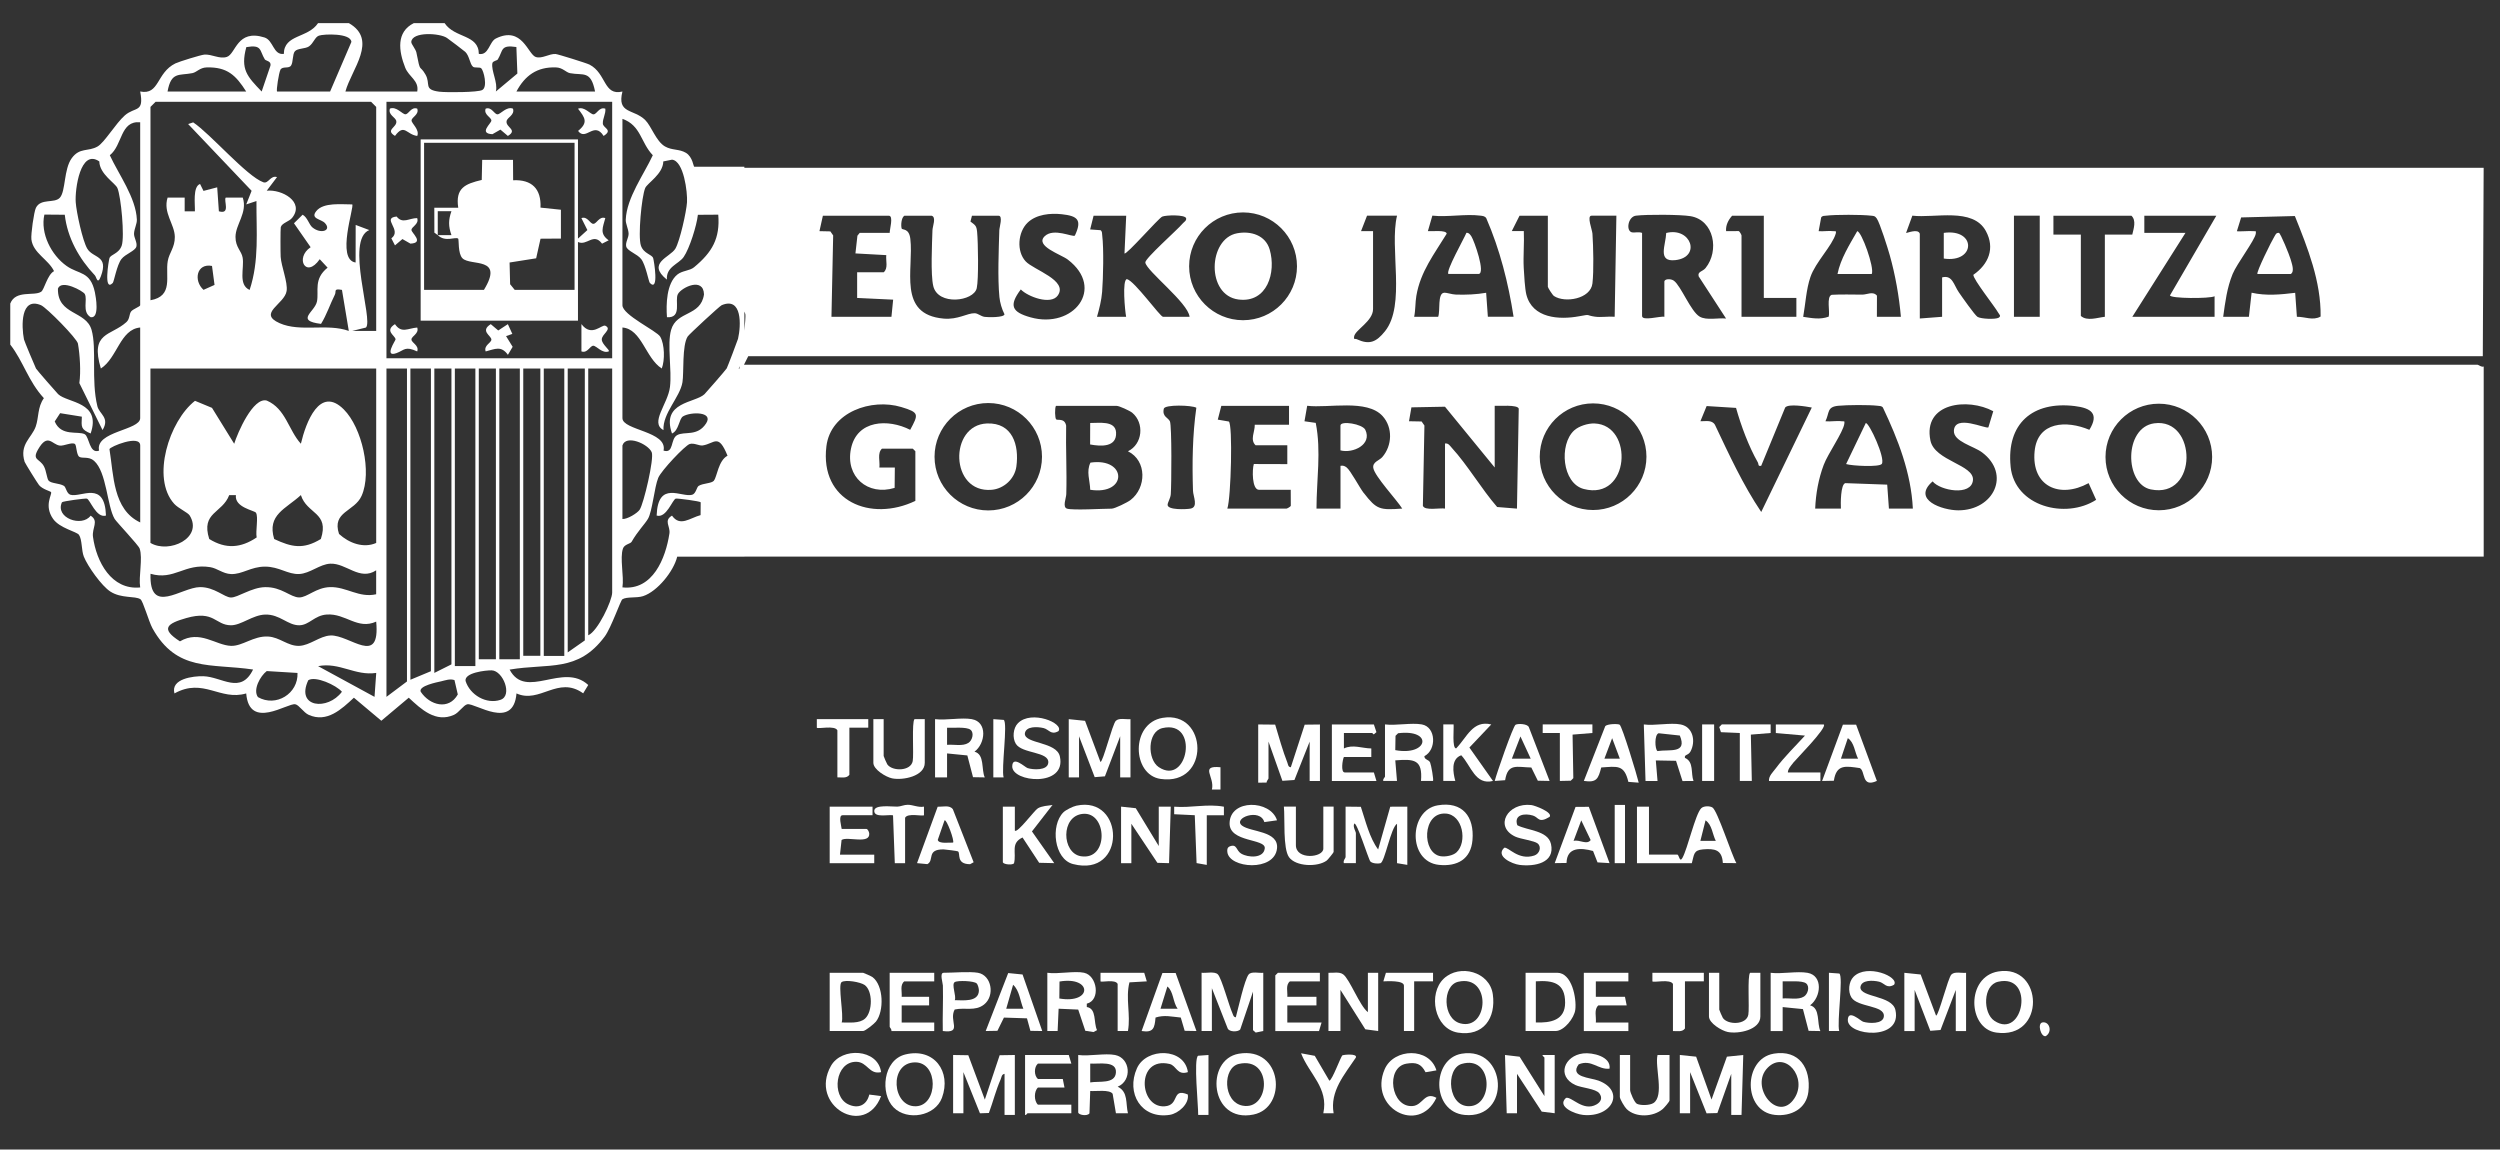 <?xml version="1.0" encoding="UTF-8"?>
<svg xmlns="http://www.w3.org/2000/svg" id="Capa_1" version="1.1" viewBox="0 0 731 336.13">
  <rect x="0" y="0" width="731" height="336.13" fill="#333333" stroke="none"/>
  <defs>
    <style>
      .st0 {
        fill: #fff;
      }
    </style>
  </defs>
  <path class="st0" d="M169,70.76c2.64,1.24,4.53-2.86,7.04.49l1.94-.98c-2.76-1.98-1.7-3.73-.99-6.5-1.79-.64-2.5,1.68-3.5,1.68-.99,0-1.7-2.32-3.49-1.68l1.75,3.5-2.75,2.5v-29h-46v53h46v-23ZM168,84.76h-17.5l-1.34-1.65-.16-6.35,7.77-1.23,1.28-5.73,5.96-.04v-8.43s-5.97-.62-5.97-.62c.26-5.52-2.57-8.26-8-8l-.04-5.97h-9.01s-.13,5.88-.13,5.88c-4.91,1.16-7.74,2.38-6.87,8.13h-7s.02,7.28.02,7.28l.99.72v-7s4,.01,4,.01c-.91,2.59-.91,4.39,0,6.99h-4c2.21,2.2,5.24.36,5.97,1.04.27.26-.13,4.34,1.26,5.74,2.36,2.37,12.3-.62,6.27,9.23h-17.5v-43h44v43Z"></path>
  <path class="st0" d="M115.98,63.31c-4.55.47,1.73,3.93-1.55,6.38l1.06,2.06,2.18-1.85,2.34,1.34c4.14-.22.31-3.14.3-3.99-.02-.97,2.31-1.7,1.67-3.48-2.35,0-4.27,1.79-6.01-.46Z"></path>
  <path class="st0" d="M121.99,95.77c-2.73.22-4.61,1.81-6.5-.99-3.21,2,.17,3.38.17,4.48,0,.28-3.51,5.38.3,3.98,2.3-.85,2.45-2.13,6.03-.48.64-1.79-1.68-2.5-1.68-3.5,0-.99,2.32-1.7,1.68-3.5Z"></path>
  <path class="st0" d="M149.8,97.62l-1.3-2.84-2.82,1.85-2.18-1.85c-3.22,2.02.16,3.36.18,4.5.02.97-2.31,1.7-1.67,3.48,2.77-.71,4.52-1.77,6.5.99l1.39-2.34-1.93-3.13,1.84-.65Z"></path>
  <path class="st0" d="M169.02,38.27c2.29,3.12,4.68-2.95,7.48,1.48,2.85-1.8-.17-2.27-.23-3.62-.07-1.5.9-2.83.73-4.35-1.79-.63-2.47,1.64-3.47,1.66-.88.01-2.69-2.42-4.52-1.65,2.05,2.65,3.06,4.02.02,6.49Z"></path>
  <path class="st0" d="M115.88,35.43c.29,1.83-3.37,2.51-.38,4.31,2.75-3.74,3.35-.38,6.5.01.77-1.85-1.67-3.65-1.66-4.52.01-1,2.29-1.69,1.66-3.47-1.79-.63-2.47,1.65-3.47,1.66-.86.01-2.67-2.43-4.52-1.66-.6,1.87,1.69,2.51,1.87,3.66Z"></path>
  <path class="st0" d="M143.68,35.25c-.01.85-3.84,3.77.3,3.99l2.34-1.34,2.18,1.85c2.99-1.81-.68-2.49-.38-4.32.19-1.15,2.48-1.79,1.87-3.66-1.85-.77-3.65,1.67-4.52,1.66-1-.01-1.69-2.29-3.47-1.66-.64,1.78,1.69,2.51,1.67,3.48Z"></path>
  <path class="st0" d="M177,95.25c-1.02-.51-4.03,3.49-6.99-.49v7.99c1.78.63,2.46-1.64,3.47-1.66.88-.01,2.69,2.42,4.52,1.65.45-.35-2.04-2.06-2.04-3.48,0-1.61,3.12-2.98,1.04-4.02Z"></path>
  <path class="st0" d="M478.65,252.39h16.04c.7-2.43.4-3.79,3.23-4.03,3.51-.3,5.61.1,5.84,3.98l3.96.04c-1.38-2.34-5.52-15.37-7.01-16.28-.81-.49-2.59-.47-3.28.24-1.75,1.79-3.94,11.75-5.5,14.53-.83,1.48-.96-.99-1.5-.99h-8.27v-14.02h-3.51v16.53ZM498.7,239.87c1.93,1.29,2,4.08,3,6h-4.51s1.51-6,1.51-6Z"></path>
  <polygon class="st0" points="500.45 321.51 495.95 308.97 491.18 308.48 491.18 325.51 494.19 325.51 494.19 313.49 499 325.54 502.16 325.46 506.22 313.99 506.22 326.01 509.22 326 509.73 308.48 504.95 308.97 500.45 321.51"></polygon>
  <path class="st0" d="M570.6,284.93c-1.03,1.05-3.72,12.04-4.5,12.04l-4.5-12.03-4.77-.49v17.03h3.01v-12.02l4.58,11.95,2.99-.24,4.46-11.71v12.02h3.01v-17.03c-1.27.14-3.36-.45-4.27.49Z"></path>
  <path class="st0" d="M287.96,321.51l-4.83-12.96-4.44-.07v17.03h3.01v-12.02l4.84,12.04,2.61-.09c1.21-3.23,2.04-6.67,3.44-9.83.27-.61.25-1.48,1.14-1.62v12.02h3.01v-17.53l-4.44.07-4.33,12.96Z"></path>
  <path class="st0" d="M362.65,300.99l3.73-11.04v11.27l.79.7,2.21-.45v-17.03c-1.18.16-3.45-.49-4.27.49-1.2,1.45-3.13,10.22-3.76,12.53-.72-.06-.78-.74-1.01-1.24-.96-2.08-3.13-10.18-4.23-11.3-.96-.98-3.42-.31-4.77-.49v17.03h3.01v-12.52l4.59,11.69c.38,1.2,3.14,1.16,3.7.36Z"></path>
  <path class="st0" d="M377.41,224.34c-.78-.08-.76-.76-.96-1.28-1.37-3.5-2.51-7.57-3.59-11.18l-4.96-.05v17.03l2.47-.04c-.05-.45.54-1.04.54-1.21v-10.77l4.06,11.47,3.52-.24,4.45-11.22v11.52h3.01v-16.53l-4.46.05-4.06,12.47Z"></path>
  <path class="st0" d="M408.49,240.87v11.52l3.01.5v-17.03l-4.99.02-3.54,12.5c-2.53-3.37-3.7-8.4-5.06-12.47l-4.46-.05v14.77c0,.25-.8,1.05-.5,1.75h3.51s0-8.76,0-8.76c0-.45-.93-1.82-.5-2.75.7-.95,4.21,10.5,4.74,11.03.6.6,2.18.7,2.94.51,1.27-.32,3.02-10.43,4.85-11.54Z"></path>
  <path class="st0" d="M399.97,295.96c-2.4-1.83-5.31-9.66-7.23-11.06-1.17-.85-2.91-.36-4.3-.46v17.03h3.51v-12.02l7.27,11.52,3.76.5v-17.03h-3.01v11.52Z"></path>
  <path class="st0" d="M451.59,309.23v11.27l-7.26-11.52-4.27-.5.5,17.03h3.01v-11.52l7.23,11.05,3.79.47v-17.03h-3.51c-.25.18.5.64.5.75Z"></path>
  <path class="st0" d="M326.81,317.75c4.29-1.78,3.76-8.36-.76-9.27-2.95-.59-7.61.44-10.78,0v16.78c0,.73,2.62,1.24,3.29.28l.22-6.54c1.48.16,5.7-.52,6.56.84l.96,5.68h3.51c-.71-2.89.14-6.24-3-7.77ZM318.78,316.5v-5.51c2.52.19,7.85-.97,7.51,2.71-.31,3.33-4.94,2.35-7.51,2.8Z"></path>
  <path class="st0" d="M529.27,293.95c3.23-2.37,3.86-8.69-.75-9.5-3.08-.54-7.52.4-10.78,0v17.03h3.51v-7.01l5.93.59,1.66,6.36,3.44.06c-1.08-2.28.04-6.72-3.01-7.52ZM527.46,291.4c-1.65,1.05-4.31.37-6.21.55v-5.01c1.58.12,5.74-.35,6.89.63,1.08.92.51,3.08-.67,3.83Z"></path>
  <path class="st0" d="M317.02,284.44c-2.85-.62-7.67.46-10.78,0v17.03h3.01s.29-6.52.29-6.52l5.73.25,2.07,6.2,2.41.37,1.02-.56c-1.07-2.2-.04-6.28-2.99-6.76v-.98c4.14-1.03,3.01-8.21-.76-9.02ZM309.75,291.96l.05-4.96c9.6-1.64,9.69,6.62-.05,4.96Z"></path>
  <path class="st0" d="M494.31,219.72c1.57-2.96.77-7.16-2.88-7.89-2.95-.59-7.61.43-10.78,0l.5,16.53h3.51s-.5-6.01-.5-6.01l5.91.11,1.89,5.92,3.22-.02c-.85-2.27.18-5.59-2.51-6.76-.23-1.06.98-.64,1.63-1.87ZM484.65,219.62c-.79-.57-.93-4.81.33-5.22l6.2.67c2.26,5.43-3.01,3.98-6.53,4.54Z"></path>
  <path class="st0" d="M584.26,284.06c-9.41,1.58-8.97,16.66-.58,17.86,14.63,2.1,13.88-20.1.58-17.86ZM583.14,298.47c-3.37-2.26-3.37-10.39,1.11-11.41,10.88-2.49,7.42,17.13-1.11,11.41Z"></path>
  <polygon class="st0" points="327.8 235.86 327.8 252.39 330.81 252.39 330.81 240.87 338.42 252.29 341.83 252.39 342.33 235.87 338.82 235.86 338.82 247.38 332.1 236.32 327.8 235.86"></polygon>
  <path class="st0" d="M362.25,308.1c-10,1.68-8.53,20.43,4.28,17.79,10-2.06,8.49-19.94-4.28-17.79ZM363.37,323.3c-5.84-1.08-5.9-11.12-1.14-12.21,9.98-2.28,9.22,13.7,1.14,12.21Z"></path>
  <path class="st0" d="M264.74,308.32c-6.58,1.6-7.44,11.49-3.43,15.51,3.96,3.97,12.11,2.59,14.12-2.83,2.83-7.65-2.3-14.72-10.69-12.68ZM267.86,323.47c-7.02.28-8.02-12.7-.37-12.83,7.01-.12,6.84,12.57.37,12.83Z"></path>
  <path class="st0" d="M427.4,308.1c-8.8,1.48-8.96,16.98.88,17.91,13.77,1.3,12.37-20.13-.88-17.91ZM430.16,323.41c-6.88.84-7.61-10.91-2.77-12.32,8.94-2.62,9.4,11.51,2.77,12.32Z"></path>
  <path class="st0" d="M255.12,285.7c-.3-.22-2.6-1.26-2.75-1.26h-9.77v17.03h9.77c.63,0,3.21-2.07,3.76-2.76,2.41-3.06,2.26-10.55-1.01-13.01ZM252.97,297.81c-1.67,1.55-4.76,1.13-6.86,1.16.68-1.99-1.16-11.01-.03-11.8,1.14-.8,5.54-.01,6.74.84,2.43,1.73,2.34,7.78.15,9.8Z"></path>
  <path class="st0" d="M422.19,286.12c-4.69,4.39-2.84,14.7,4.11,15.82,7.44,1.19,11.16-4.24,10.2-11.19-.92-6.68-9.69-8.94-14.31-4.63ZM427.02,299.24c-5.27-1.37-5.32-11.11-.64-12.18,9.77-2.23,8.97,14.34.64,12.18Z"></path>
  <path class="st0" d="M518.61,308.1c-8.91,1.5-9.06,16.89.38,17.9,4.7.5,9.19-1.76,9.78-6.76.8-6.86-2.68-12.4-10.16-11.15ZM524.67,321.17c-4.84,7.35-13.27-3.54-7.76-9.01,5.13-5.1,11.74,2.98,7.76,9.01Z"></path>
  <path class="st0" d="M415.75,211.82c-3.07-.55-7.53.4-10.78,0v15.27c0,.16-.69.71-.5,1.25h4.01s-.5-6.01-.5-6.01c5.49-.42,8.04-.3,7.52,6.02h3.51c.25-.25-.54-4.72-.84-5.39-.41-.92-1.7-.76-1.68-1.87,3.58-1.8,3.46-8.52-.75-9.27ZM407.98,219.34l.07-4.19.75-.75c10.32-1.28,8.85,6.74-.82,4.94Z"></path>
  <path class="st0" d="M313.75,252.65c15.69,4.06,15.2-20.14.99-17.07-1.01.22-3.09,1.23-3.81,1.95-3.83,3.81-2.72,13.69,2.82,15.12ZM316.64,237.97c7.14-.66,7.64,13.73-.59,12.39-5.6-.91-5.97-11.78.59-12.39Z"></path>
  <path class="st0" d="M420.76,252.89c5.32.54,9.32-1.65,9.79-7.24.59-6.89-2.94-11.4-10.17-10.17-8.47,1.44-8.83,16.47.38,17.41ZM422.71,237.88c5.09.33,6.37,8.39,3.17,11.35-1.03.95-3.19,1.34-4.57,1.14-5.67-.81-5.48-12.93,1.4-12.48Z"></path>
  <path class="st0" d="M460.62,295.22c.41-3.3-1-10.78-5.27-10.78h-9.27v17.03h8.77c2.47,0,5.47-3.77,5.77-6.25ZM449.08,298.96v-12.02c5.08-.35,8.57.49,8.56,6.26,0,5.15-4.28,5.94-8.56,5.76Z"></path>
  <path class="st0" d="M362.92,249.6c-1.48-.9-1.21-2.89-3.23-2.16-.81.3-.9.89-.82,1.66.49,4.84,13.83,5.87,14.53-1.02.53-5.18-7.69-4.74-10.21-6.66-2.89-2.21,5.28-5.23,6.5-1.04l3.71-.52c-1.89-6.02-13.75-6.3-13.87.84-.09,5.68,10.56,4.45,10.29,7.34-.28,3.01-4.87,2.79-6.9,1.55Z"></path>
  <path class="st0" d="M543.98,288.7c.21-2.28,3.72-2.07,5.48-1.65,1.56.37,2.15,2.17,4.36.89,1.65-2.32-7.93-6.29-11.85-2.32-1.42,1.43-1.68,4.32-.62,6.03,1.84,2.96,9.79,2.21,9.49,5.54-.21,2.34-4.45,2.08-6.07,1.56-.76-.24-4.36-3.76-4.47-.55-.17,4.75,15.98,6.26,13.92-2.87-.97-4.31-10.23-3.64-10.24-6.62Z"></path>
  <path class="st0" d="M293.22,252.14c.33.7,2.92.84,3.28.28.77-3.15-1.09-5.85,2.49-7.54l4.86,7.4,4.41.1-6.52-9.27,6.02-7.75c-1.34.21-3.11.3-4.28.98-1.01.58-6,7.38-6.74,6.53v-7.01h-3.51v16.28Z"></path>
  <path class="st0" d="M467.39,315.97c-2.38-.89-8.57-.98-5.79-4.75,3.77-1.57,5.65,1.63,9.03,1.26.52-3.55-5.01-4.79-7.72-4.46-5.5.66-7.84,6.64-2.31,9.23,1.82.85,6.02,1.06,7.06,2.46.96,1.3.48,2.47-.85,3.23-3.88,2.21-7.26-2.39-8.91-1.92-2.85,2.56,2.71,4.75,4.96,4.98,8.62.88,12.47-7.07,4.53-10.03Z"></path>
  <path class="st0" d="M385.93,286.95v-2.5h-12.28l-.75.75v16.28h12.78l.75-2.5h-10.02v-5.01h8.52v-2.5h-8.52c.14-1.51-.56-3.44.75-4.51h8.77Z"></path>
  <path class="st0" d="M476.14,286.95v-2.5h-13.03v17.03h13.03v-2.5h-9.52c.19-1.65-.62-3.82.75-5.01h8.27l-.5-2.5h-8.52v-4.51h9.52Z"></path>
  <path class="st0" d="M453.49,246.74c-.9-3.94-6.92-3.89-9.83-5.44-1.07-3.15,2.18-3.57,4.58-2.83,1.73.54,1.57,2.37,4.86.39,1.03-1.35-4.33-3.34-5.31-3.46-6.95-.84-11.01,6.29-4.72,9.23,1.55.72,5.56,1.19,6.53,1.99,1.24,1.03.56,3.03-.98,3.54-4.68,1.54-7.58-2.62-8.78-2.28-2.68,2.5,2.32,4.75,4.48,5.02,4.31.54,10.47-.5,9.18-6.17Z"></path>
  <path class="st0" d="M273.17,286.95v-2.5h-13.03v15.78c0,.17.66.76.5,1.25h12.53v-2.5h-9.52v-5.01h8.02v-2.5h-8.02c.14-1.51-.56-3.44.75-4.51h8.77Z"></path>
  <path class="st0" d="M401.72,214.72l.75-.64-.75-2.25h-12.28v16.53h13.03l-.75-2.5h-8.52c-1.23,0-.64-3.75-.25-4.51h8.02v-2.5c-2.67-.03-5.42-1.26-8.01,0v-4.51s8.26,0,8.26,0c.12,0,.3.4.5.39Z"></path>
  <path class="st0" d="M499.7,284.44v12.77c0,1.96,3.69,4.17,5.48,4.54,3.15.65,9.55-.61,9.55-4.54v-12.77h-3c-.85.88-.16,10.32-.52,12.26-.56,3.02-6,3.04-7.44.95-.17-.24-1.06-2.31-1.06-2.44v-10.77h-3.01Z"></path>
  <path class="st0" d="M313.26,310.98l-.75-2.5h-12.78v17.53c.37.13.6-.5.75-.5h12.78v-2.5h-9.77c-1.18-1.08-1.18-3.93,0-5.01h7.77l-.5-2.5h-7.27c-1.17-1-1.17-3.51,0-4.51h9.77Z"></path>
  <path class="st0" d="M246.36,238.37h8.77v-2.5h-12.53v16.53h13.03v-2.5h-10.02l.47-4.29c1.67-1.16,8.44,1.43,8.08-1.97-.05-.44-.47-1.25-.78-1.25h-7.27c-.07-.76-1.07-4.01.25-4.01Z"></path>
  <path class="st0" d="M483.45,322.54c-1.05.68-3.68.75-4.8.22-.74-.35-2-3.33-2-4.01v-10.27h-3.01v12.27c0,.61,1.39,2.96,1.98,3.53,2.69,2.6,7.82,2.35,10.56,0,.45-.39,1.99-2.14,1.99-2.52v-13.27h-3.51c-.84,3.49,2.07,11.94-1.22,14.06Z"></path>
  <path class="st0" d="M291.65,301.4l1.9-3.86,6.74.22,1,3.66,3.46.05-5.75-16.53-4.2-.42-6.58,16.95,3.44-.06ZM296.23,287.95c1.88,1.65,2.06,4.79,3,7.01h-5.01s2.01-7.01,2.01-7.01Z"></path>
  <path class="st0" d="M469.38,212.32l-6.26,16.02c3.77.58,4.23-.66,5.08-3.93,4.69-.31,6.73-.91,7.93,4.21l3.03.23c-.49-2.13-4.83-16.47-5.58-16.95-.49-.31-3.62-.26-4.19.43ZM469.13,221.84l2.26-6,2.25,6h-4.51Z"></path>
  <path class="st0" d="M340.51,323.49c-7.57.45-8.37-14.67,1.47-12.39,2.04.47,2.16,3.43,5.36,2.39-.99-7.2-12.16-7.25-14.9-1.12-3.25,7.25,1.24,14.93,9.61,13.61,2.49-.39,5.75-3.19,5.26-5.95-4.89-2.05-2.25,3.19-6.8,3.46Z"></path>
  <path class="st0" d="M279.15,295.18c2.97-.67,5.97.6,8.58-1.45,3.26-2.57,2.23-8.58-1.78-9.29-2.47-.43-7.23,0-10.02,0-1.26,0-.25,2.95-.23,3.74.12,4.42-.13,8.88-.03,13.29,5.92.78,1.66-3.02,3.48-6.29ZM279.16,287.17c.84-.54,5.65-.38,6.42.39.39.39.68,1.6.65,2.15-.15,3.4-4.75,2.75-7.05,2.74.53-1.19-1.05-4.62-.02-5.28Z"></path>
  <path class="st0" d="M425.03,211.82h-3.01v16.53h3.51c-.69-2.52-1.32-6.42,1.74-7.51,2.9,3.1,4.08,8.82,9.28,7.51l-6.9-9.77,6.4-6.75c-5.41-1.34-7.1,3.75-10.27,7-1.25.06-.61-5.94-.75-7Z"></path>
  <path class="st0" d="M339.89,284.51l-6.08,16.96c3.47.56,3.8-.88,4.07-3.94,2.59-.84,4.77-.23,7.38,0l1.14,3.88,3.44.06-6.08-16.96h-3.87ZM339.33,294.96l2.01-6.51c1.83,1.47,1.59,4.59,3,6.51h-5.01Z"></path>
  <path class="st0" d="M247.98,322.89c-4.93-2.41-3.77-12.49,2.4-12.42,3.29.04,3.75,3.85,7.25,3.02-.93-6.87-11.5-7.38-14.64-1.86-6.59,11.62,9.97,21.25,14.64,8.87l-3.45-.45c-.74,3.12-3.26,4.27-6.21,2.83Z"></path>
  <path class="st0" d="M271.16,252.67c2.12-1.09-.37-4.35,4.74-4.31.48,0,4.03.47,4.21.58.82.52-.66,3.75,3.55,3.75l1.03-.57-6.06-15.47c-.93-1.36-2.98-.7-4.45-.77l-6.04,16.5,3,.29ZM276.18,239.87c.61-.46,2.97,6.03,2.5,6.51-1-.09-4.18.47-4.48-.79l1.98-5.72Z"></path>
  <path class="st0" d="M386.94,248.13c0,2.67-8.02,3.39-8.02-1v-11.27h-3.51c.33,3.37-.32,12.26,1.5,14.78,2,2.78,8.4,2.95,11.03.98.32-.24,2.01-2.33,2.01-2.49v-13.27h-3.01v12.27Z"></path>
  <path class="st0" d="M543.81,224.59c1.71.86.4,5.86,4.99,3.75l-6.07-16.44h-3.87s-6.08,16.46-6.08,16.46l3.44-.07c.72-4.86,3.42-4.31,7.59-3.7ZM540.3,215.83c1.93,1.29,2,4.09,3,6h-5.01l2.01-6Z"></path>
  <path class="st0" d="M413.13,323.4c-6.46.61-8.11-11.36-1.86-12.39,2.82-.46,4.26,0,5.56,2.51l3.18-.54c-2.03-6.83-12.46-6.52-15.13-.34-4.84,11.21,9.91,19.32,15.13,8.36-3.46-1.9-3.95,2.12-6.89,2.4Z"></path>
  <path class="st0" d="M524.27,223.11c.87-1.1,10.05-10.34,9.01-11.28h-14.03v2.51s8.52.75,8.52.75c-2.75,3.03-6.09,6.27-8.5,9.53-.84,1.13-2.15,2.29-2.02,3.74h15.04v-2.5h-9.52c.01-1,.92-1.98,1.52-2.74Z"></path>
  <path class="st0" d="M467.1,252.16l3.53.22-6.06-16.47-3.88.03-6.09,16.44,3.46-.05c.08-4.69,4.17-4.48,7.75-3.5l1.3,3.32ZM460.11,245.88l2.25-6,2.75,5.76c-1.15,1.52-3.26-.24-5,.24Z"></path>
  <path class="st0" d="M443.15,211.91c-.75.46-5.59,14.36-6.09,16.44l3.04-.22c.79-5.06,3.46-3.8,7.66-3.71l1.9,3.86,3.44.07-6.06-15.72c-.41-1.03-3.25-1.1-3.88-.71ZM442.07,221.84l2.51-6.5,3,6.5h-5.51Z"></path>
  <path class="st0" d="M392.53,308.56c-.46.29-3.02,7.42-3.84,7.42l-4.25-7.26-4.01-.74c2.43,6.2,8.08,10.11,6.51,17.53h3.01c-1.13-6.46,3.18-11.27,6.51-16.29.48-1.28-3.73-.78-3.92-.66Z"></path>
  <polygon class="st0" points="451.09 211.82 451.08 214.33 456.1 214.33 456.1 228.35 459.29 228.28 460.04 227.53 459.82 214.8 465.62 214.33 465.62 211.82 451.09 211.82"></polygon>
  <path class="st0" d="M492.68,300.72v-13.77h5.52s0-2.5,0-2.5h-15.04v2.51c.4.42,5.24-.78,6.01.75v13.77c1.22-.04,2.7.38,3.51-.75Z"></path>
  <polygon class="st0" points="517.74 211.82 503.46 211.82 502.71 212.58 503.2 214.09 508.72 214.33 508.72 228.35 512.23 228.35 511.95 214.8 517.74 214.33 517.74 211.82"></polygon>
  <path class="st0" d="M343.33,235.86v2.22s6.02.29,6.02.29l.53,14,2.98.53v-14.52h5.01s0-2.5,0-2.5c-4.84-.91-9.61.4-14.53,0Z"></path>
  <path class="st0" d="M261.12,238.39l.52,14h3.01v-13.27c.73-1.5,5.14-.36,5.52-.75v-2.51c-1.64.32-3.24-.55-4.76-.54-1.07,0-2.02.5-3.01.54-1.54.06-6.77-.73-6.77,1.26,0,2.1,4.26.97,5.49,1.28Z"></path>
  <path class="st0" d="M413.5,301.47v-14.52h5.52s0-2.5,0-2.5h-13.78l-.75,2.5c1.11-.05,6.02-.34,6.02,1.25v13.27h3.01Z"></path>
  <path class="st0" d="M335.32,286.94l-.75-2.5h-12.78v2.51c.34.35,4.34-.7,5.01.75v13.77h3.01c.86-4.75-.75-9.51.44-14.23l5.07-.29Z"></path>
  <path class="st0" d="M350.35,326.01h3.01v-17.53l-3.04.22c-1.36.93.09,14.76.03,17.31Z"></path>
  <rect class="st0" x="497.7" y="211.82" width="3.51" height="16.53"></rect>
  <path class="st0" d="M537.82,284.66l-3.04-.22v17.03h3.01c-.74-2.42,1.27-15.96.03-16.81Z"></path>
  <path class="st0" d="M326.27,210.76c-1.03,1.05-3.72,12.04-4.5,12.04l-4.5-12.03-4.77-.49v17.03h3.01v-12.02l4.58,11.95,2.99-.24,4.46-11.71v12.02h3.01v-17.03c-1.27.14-3.36-.45-4.27.49Z"></path>
  <path class="st0" d="M284.19,210.28c-3.08-.54-7.52.4-10.78,0v17.03h3.51v-7.01l5.93.59,1.66,6.36,3.44.06c-1.08-2.28.04-6.72-3.01-7.52,3.23-2.37,3.86-8.69-.75-9.5ZM283.13,217.24c-1.65,1.05-4.31.37-6.21.55v-5.01c1.58.12,5.74-.35,6.89.63,1.08.92.51,3.08-.67,3.83Z"></path>
  <path class="st0" d="M339.94,209.9c-9.41,1.58-8.97,16.66-.58,17.86,14.63,2.1,13.88-20.1.58-17.86ZM338.81,224.3c-3.37-2.26-3.37-10.39,1.11-11.41,10.88-2.49,7.42,17.13-1.11,11.41Z"></path>
  <path class="st0" d="M300.45,224.58c-.76-.24-4.36-3.76-4.47-.55-.17,4.75,15.98,6.26,13.92-2.87-.97-4.31-10.23-3.64-10.24-6.62.21-2.28,3.72-2.07,5.48-1.65,1.56.37,2.15,2.17,4.36.89,1.65-2.32-7.93-6.29-11.85-2.32-1.42,1.43-1.68,4.32-.62,6.03,1.84,2.96,9.79,2.21,9.49,5.54-.21,2.34-4.45,2.08-6.07,1.56Z"></path>
  <path class="st0" d="M255.37,210.28v12.77c0,1.96,3.69,4.17,5.48,4.54,3.15.65,9.55-.61,9.55-4.54v-12.77h-3c-.85.88-.16,10.32-.52,12.26-.56,3.02-6,3.04-7.44.95-.17-.24-1.06-2.31-1.06-2.44v-10.77h-3.01Z"></path>
  <path class="st0" d="M244.85,213.53v13.77c1.22-.04,2.7.38,3.51-.75v-13.77h5.52s0-2.5,0-2.5h-15.04v2.51c.4.42,5.24-.78,6.01.75Z"></path>
  <path class="st0" d="M293.49,210.5l-3.04-.22v17.03h3.01c-.74-2.42,1.27-15.96.03-16.81Z"></path>
  <rect class="st0" x="472.14" y="235.36" width="3.01" height="17.03"></rect>
  <path class="st0" d="M356.87,230.86v-6.52c-6.23-.59-1.59,2.8-2.51,6.52h2.51Z"></path>
  <path class="st0" d="M597.19,298.96c-1.55.3-.44,4.34.98,4.01,2.06-1.25,1.09-4.4-.98-4.01Z"></path>
  <path class="st0" d="M724.47,106.65H217.54l1.25-2.5h507.18l.25-55.09H217.65v-.3h-14.65c-.24,0-.45-2.88-2.43-4.07-1.97-1.18-4.07-.68-6.13-1.87-2.62-1.52-3.94-5.89-5.78-7.72-3.33-3.31-8.33-1.72-6.66-8.34-5.56,1.36-4.64-5.29-9.63-7.87-.83-.43-9.27-3.06-9.92-3.1-1.89-.11-3.94,1.46-5.78.88-2.3-.72-3.98-9.23-11.69-5.41-1.94.96-2.05,5.04-4.97,4.5-.06-5.77-7.05-4.53-10.01-9h-9c-5.22,2.6-4.43,8.18-2.52,13.02,1.07,2.72,4.1,3.77,3.52,6.98h-21c1.75-6.48,9.62-15.07,1-20h-9c-2.96,4.46-9.95,3.23-10.01,9-3.13.41-3-3.97-5.67-4.81-8.07-2.53-8.34,4.82-10.99,5.69-2.16.71-4.38-.85-6.6-.67-1,.08-7.39,2.05-8.45,2.57-5.61,2.75-4.62,9.35-10.29,8.21,1.21,6.37-1.47,4.34-4.5,7-2.64,2.32-5.93,7.9-7.94,9.07-2.78,1.61-5.22.21-7.57,3.43-2.36,3.23-1.75,9.62-3.46,11.54-1.58,1.78-5.58.1-7.02,2.98-.58,1.17-1.51,7.75-1.32,9.24.5,4.02,4.94,5.81,6.62,9.27-1.97,1.04-2.84,5.4-3.76,6.02-2.06,1.38-7.46-.61-9.04,3.46v12c3.83,4.9,5.27,10.74,9.83,15.66-1.9,2.67-1.45,5.63-2.38,8.29-1.18,3.35-4.84,5.17-3.25,10.33.12.38,3.77,6.27,4.22,6.81,1.02,1.23,3.3,1.76,3.5,2.04.42.6-2.17,3.9.61,7.84,1.93,2.74,6.91,3.71,7.56,4.66.96,1.42.69,4.52,1.42,6.36,1.14,2.85,5.22,8.6,7.77,10.23,3.22,2.07,7.2,1.22,8.77,2.23.8.51,2.43,6.49,3.52,8.48,7.1,12.82,17.05,10.25,29.43,12.08-3.61,7.42-9.12,2.11-14.54,1.96-2.91-.08-9.63.72-8.45,5.03,8.47-4.7,13.34,2.26,20.98,0,.89,10.87,12.08,2.72,14.36,3.17,1.1.21,2.43,2.43,3.9,3.09,5.33,2.4,9.58-1.61,13.23-5.01l8.02,6.74,8.02-6.74c3.66,3.4,7.9,7.41,13.23,5.01,1.47-.66,2.8-2.87,3.9-3.09,2.28-.44,13.48,7.7,14.37-3.17,6.84,3.1,12.12-5.31,19.5-.03l1.48-2.44c-7.36-6.79-18.25,4.52-22.99-4.5,11.48-1.94,19.93.94,27.82-9.69,1.87-2.52,4.63-10.54,5.14-10.86,1.3-.83,4.14-.3,6.07-.93,4.18-1.37,8.94-7.27,9.97-11.53h19.65v-.02h508.57v-55.59c-.64.27-1.48-.5-1.75-.5ZM652.82,80.12c1.22-2.99,6.49-9.88,6.77-11.78.15-1.02-.09-.66-.75-.75-.92-.13-4.55.19-4.77,0l1.24-4.01,15.71-.41c3.76,9.37,7.66,19.11,7.53,29.39-2.32,1.26-4.53.04-6.94.07l-.5-7.01c-4.23.52-8.54.93-12.74-.03l-.79,7.05h-7.52c.6-4.33,1.1-8.44,2.76-12.51ZM627,63.08h21.05l-13.54,23.28c-.02.95,11.66,1.01,13.03.26v6.01s-24.05,0-24.05,0l15.54-24.54h-12.03v-5.01ZM600.43,63.08h22.8c1.49,1.41.64,3.78.25,5.51h-8.02v24.04c-2.18.23-5.18,1.38-7.02-.25v-23.79h-8.02v-5.51ZM588.88,63.06h7.54v29.57h-7.54v-29.57ZM559.17,63.06c6.52.79,17.7-2.51,21.5,4.5,2.74,5.05.77,9.72-3.66,12.79-.11,1.28,6.29,9.3,7.3,11.13.33.6.88.85.11,1.42-.97.54-5.16.37-6.18-.24-.79-.47-4.63-5.96-5.47-7.18-1.49-2.14-1.87-5.17-4.9-4.37v11.52l-6.52.5v-24.79c-.51-1.63-3.85-.09-4.01-.25l1.83-5.03ZM529.38,80.97c1.47-4.31,6.36-9.09,7.39-12.65.27-.94-.14-.66-.73-.73-1.33-.17-2.9.13-4.27,0l.74-4.01c.36-.56.94-.45,1.49-.52,2.7-.34,10.36-.32,13.08,0,.88.1,1.12.04,1.68.82.89,1.23,3.26,8.79,3.8,10.73,1.62,5.75,2.75,12.1,3.26,18.03h-7.02l.02-6.18c-1.16-1.4-2.86-.32-4.26-.31-2.99,0-5.98-.12-8.97.05-1.61.53-.46,4.97-.88,6.39-2.59.93-4.86.43-7.46.05.67-3.76.88-8.05,2.12-11.66ZM506.47,63.08h9.27v24.04h9.52v5.51h-16.04v-23.79c0-.14-.51-1.17-.84-1.27l-3.67.02c-.16-1.69.65-3.28,1.76-4.51ZM478.37,63.06c3.06-.38,12.97-.35,15.94.15,6.89,1.16,8.49,10.11,4.39,15.17-.87,1.07-2.4.99-2.01,2.43l8.01,12.33c-2.32-.26-5.68.62-7.71-.55-2.6-1.5-5.45-8.96-7.54-10.5-.91-.67-2.79-.59-2.79.28v10.27c-1.07-.32-6.52,1.36-6.52-.25v-24.29c-.88-.36-2.18-.04-2.86-.14-1.95-.29-1.32-4.6,1.08-4.9ZM444.32,63.08h8.27v20.78c0,.25,1.36,2.41,1.8,2.7,3.18,2.11,10.71.87,11.24-3.69.42-3.64.26-10.77,0-14.56-.07-1.13-1.73-5.24-.27-5.24h7.27l-.5,29.55c-1.85-.16-3.93.23-5.74-.02-2.92-.41-.99-.8-4.68-.12-5.8,1.07-13.65.62-15.41-6.36-.41-1.63-.66-5.83-.76-7.76-.19-3.57.18-7.22.02-10.79h-3.51s2.26-4.5,2.26-4.5ZM414.14,86.51c1.2-7.1,5.23-12.21,8.87-18.17-.06-1.18-4.47-.65-5.5-.75l1.31-4.54c4.37.5,9.77-.56,14,0,.69.09,1.32.1,1.76.74,4,9.21,6.45,18.91,7.99,28.83h-7.52l-.5-7.01c-2.92.5-5.83.61-8.79.53-1.24-.03-2.63-.59-3.49-.54-2.01.13-1.08,5.32-1.75,7.03h-7.02c.42-1.99.3-4.13.64-6.12ZM395.95,98.38c.3-1.94,5.53-4.44,5.53-8.01v-22.79h-3.51s1.75-4.51,1.75-4.51h8.77c-2.27,9.43,2.62,26.13-3.52,33.79-2.51,3.12-4.5,4.08-8.29,2.31-.44-.21-.9.32-.73-.8ZM363.47,62.11c8.71,0,15.77,7.06,15.77,15.76s-7.06,15.76-15.77,15.76-15.77-7.06-15.77-15.76,7.06-15.76,15.77-15.76ZM319.78,63.08h9.52l-.5,11.02c.46.62,9.91-10.25,11.03-10.76,1.04-.47,6.77-.63,7,.5.12.73-.61,1.03-1,1.5-1.53,1.84-11.11,10.27-10.94,11.43.35,2.47,12.54,11.79,12.94,15.86h-7.77c-.83,0-8.3-10.45-10.53-11.01-1.48.07-.57,9.43-.25,11.01h-8.52c.67-2.31,1.31-4.86,1.5-7.27.32-4.09.51-12.62.03-16.54-.06-.53.02-1.16-.49-1.51l-3.04-.22,1-4ZM299.91,76.43c-2.74-2.94-2.3-8.58.58-11.34,2.53-2.42,6.61-2.82,9.97-2.45,4.65.51,6,1.64,3.83,6.25-.68.53-6.2-2.35-8.82.18-2.97,2.87,4.79,5.33,6.75,6.83,11.1,8.47,1.58,20.4-10.89,16.89-5.45-1.53-6.42-3.4-2.85-8.16,2.06,2.14,8.79,4.64,10.81,1.78,3.14-4.44-7.05-7.47-9.38-9.98ZM264.4,63.08h8.02c1.42.43.26,3.09.23,4.24-.12,3.95-.57,12.92.24,16.33,1.38,5.8,11.83,4.51,12.71.61.58-2.6.4-13.41.11-16.43-.18-1.88-.55-1.98-1.95-3.05l.44-1.7h7.77c1.36,0,.25,3.38.23,4.24-.17,5.76-.52,13.98.03,19.55.16,1.65.73,3.54,1.48,5.02-.08.99-4.81.91-5.77.77-1.21-.17-1.92-1.05-2.97-1.07-2.17-.04-4.86,1.94-9.05,1.57-13.62-1.21-8.68-14.45-9.74-23.32-.39-3.26-2.38-2.49-2.54-3.05-.26-.88-.1-3.14.78-3.7ZM240.6,63.08h19.3c1.45,0,.19,4.1.25,5.01h-8.77l-.67.83-.58,5.18,9.02.5c-.19,1.65.62,3.82-.75,5.01h-7.77v7.51l10.53.5-.5,5.01h-17.54l.5-23.79-.82-1.18-3.19-.07,1-4.5ZM10.52,107.74c-.23-.41-3.42-8.03-3.51-8.49-.76-3.89-1.02-12.52,4.96-10.02,1.65.69,10.56,9.76,10.82,11.25.57,3.22.89,8.17.41,11.53l6.78,13.74c2.22-3.64-.94-4.65-1.51-6.98-1.86-7.63-.14-16.85-1.69-22.3-1.63-5.71-10.01-4.26-9.84-12.09,1.05-2.8,7.38.75,7.84,1.57.92,1.64-.9,5.21,1.72,6.79,2.7.48,1.5-6.09,1.25-7.26-1.33-6.29-4.68-5.17-8.28-7.72-4.45-3.15-7.74-9.52-6.49-15.02l5.96.05c.75,6.71,4.19,12.86,8.8,17.72.49.52.76,2.93,1.76.26,2.32-6.21-2.26-5.19-3.98-8.06-1.38-2.3-3.19-10.73-3.38-13.59-.26-3.72,1.34-15.74,6.9-11.92.07,3.71,4.67,6.33,5.29,7.78,1.07,2.53,2.14,14.18,1.27,16.8-.81,2.44-3.26,2.59-3.6,3.71-.24.79-1.77,10.01.97,7.25.36-.36,1.19-5.24,2.53-6.98,1.17-1.52,4.02-2.35,4.38-3.66.32-1.18-.76-2.66-.69-3.84.08-1.4.88-2.83.83-4.04-.27-6.42-5.3-13.18-7.91-18.83,3.78-3,2.99-10.17,8.88-9.64v53.5c0,.39-2.13,1.11-2.66,1.83-.59.8-.35,2.17-1.37,3.1-4.55,4.13-10.7,2.83-7.47,13.57,4.84-3.11,5.61-11.46,11.5-11.99v26.5c0,3.58-13.25,3.82-12.02,9.5-2.85,1.08-2.85-4.05-4.19-4.79-1.89-1.04-6.9.77-8.78-3.74l1.58-2.42,6.35,1.02c-.14,3.08-.32,3.68,2.57,4.92,3.22-9.31-6.77-8.9-9.5-11.5-.37-.35-6.24-7.07-6.49-7.51ZM41,130.26v22.5c-8-3.73-7.76-13.91-8.99-21.42,0-.68,8.99-4.42,8.99-1.08ZM41,171.77c-8.42.84-12.83-7.54-13.81-14.79-.36-2.64,1.83-4.6-.69-6.2-2.53,3.47-10.47.67-8.39-3.91.2-.32,6.66-1.17,7.26-1.08.95.15,2.73,5.83,5.62,4.96-.37-10.43-7.29-5.19-10.38-6.08-1.14-.33-1.3-2.23-1.91-2.6-1.35-.82-3.73-.66-4.49-1.54-.49-.58-.66-2.84-1.34-4.13-1.24-2.36-3.58-1.77-1.76-4.95,2.84-4.97,4.08-1.46,6.37-1.16,1.24.16,3.53-1.09,4.43-.47.49.33.41,3.18,1.28,3.75.87.57,2.77-.2,4.31,1.17,3.72,3.29,3.78,13.19,6.02,16.99.51.86,6.95,7.64,7.31,8.66.98,2.83-.35,8.15.16,11.38ZM81.97,20.42c.65-1.17,2.44-.24,3.13-1.25.67-.99.38-3.31,1.13-4.18.76-.89,3.06-.69,4.11-1.42,1.35-.94,1.72-2.73,2.92-3.15,1.38-.49,9.32-.81,9.49,1.84l-6.23,14.51h-15.5c-.3-.3.53-5.54.97-6.34ZM72.02,13.78c4.66-.81,3.82.97,5.41,3.58.28.46,1.96.46,1.65,1.84l-2.57,7.56c-4.25-4.42-6.25-6.47-4.49-12.98ZM56.29,21.37c1.24-.25,2.16-1.61,4.15-1.66,6.01-.16,8.55,2.32,11.55,7.06h-23c1.06-5.9,3.36-4.61,7.29-5.39ZM44,31.26l1.5-1.5h63l1.5,1.5v65.5h-6.99s4-.99,4-.99c2.22-2.19-6.13-25.62.97-28.5l-3.98-1.5-.02,10.99c-5.78-.85-.29-16.4-.99-16.99-3.07.02-8.42-.68-10.52,1.97-1.81,2.27,1.44,2.28,2.55,3.49,2.06,2.23-1.28,3.31-3.72,1.22-.92-.79-1.42-2.91-2.81-3.67l-2.53,2.5,4.87,7c-4.68,3.13-1.37,9.32,2.66,3.51l2.3,2.47c-4.17,3.35-2.51,6.81-3.1,9.86-.6,3.1-6.53,5.62,1.18,6.58,1.64-2.63,2.7-5.88,4.03-8.51.54-1.06-.52-1.88,2.09-1.43l2,12c-6.38-2.29-14.13.43-20.22-2.26-6.58-2.91,1.47-5.55,2.04-9.43.37-2.56-1.55-7.14-1.74-9.96-.07-.98-.09-8.27.03-8.7.35-1.23,2.45-1.61,3.33-2.72,3.71-4.67-3.01-8.39-7.43-7.93l3-3.98c-1.89-.63-2.53,2.04-3.98,1.52-4.9-1.76-15.44-14.13-20.53-17.52l-1.48.49,18.56,19.52-1.57,3.98,2.99-.99c-.06,8.91.84,17.43-2,26-3.43-1.56-1.51-6.35-2.04-9.45-.34-1.99-2.09-3.01-2.09-6.05,0-3.67,3.57-7.09,2.13-11.5h-4.99c-.65.86,1.49,5.04-2,4l-.49-7.01-4.01,1.05-1-2.03c-2.19.77-1.43,5.99-1.51,8h-2.99s0-4.02,0-4.02h-4.99c-1.41,4.44,2.07,7.77,2.11,11.5.03,3.09-1.64,4.6-2.07,7.07-.76,4.43,1.76,10.26-5.05,11.45V31.26ZM62.73,83.31l-3.22,1.44c-2.98-2.67-2.05-7.87,2.48-6.99l.74,5.55ZM44,107.76h66v51c-3.71,1.64-7.94.05-10.87-2.63-2.17-6.58,4.53-6.49,6.6-11.14,3.09-6.92.12-19.94-5.2-25.27-7.04-7.06-11.09,3.79-12.55,10.03-3.63-3.97-4.42-10.23-9.97-12.62-4.01-1.1-8.56,9.46-9.53,12.63l-6.49-10.5-4.97-2.06c-7.53,5.87-12.88,22.59-6.09,30.11,1.23,1.36,4.01,2.54,4.55,3.44,3.98,6.56-6.03,11.24-11.49,8v-51ZM93.82,157.6c-5.12,3.12-8.52,2.41-13.65.01-2.16-7.13,3.42-8.8,7.81-12.85,1.75,5.6,8.42,5.01,5.84,12.83ZM75.06,157.14c-4.65,3.13-9.04,3.46-13.88.46-2.5-7.85,3.84-7.49,5.84-12.83h1.96c-.48,3.62,5.44,4.48,5.86,5.15.77,1.23-.16,5.39.21,7.22ZM44,167.77c6.97,2.04,9.92-3.14,17.44-1.94,2.12.34,3.69,1.91,6.07,2.02,3.31.15,5.82-2.17,9.98-2.17,4.17,0,6.64,2.31,9.98,2.16,3.16-.14,6.04-2.89,9.11-3.02,4.66-.21,8.59,5.12,13.41,1.94v7c-5.03,1.15-8.69-2.23-13.5-2.09-4.06.12-6.66,3.02-8.99,3.02-2.57,0-5.11-3.11-10-3.01-4,.08-8.01,3.09-10,3.03-1.95-.06-4.77-3.06-9.01-3.04-5.51.04-14.9,8.48-14.48-3.91ZM75.42,203.83c-1.54-2.12.67-6.16,2.58-7.61l8.99.55c.26,6.04-6.3,10.1-11.58,7.06ZM90.14,198.9c2.1-1.34,8.17,1.43,9.84,3.37-4.15,5.58-13.61,4.67-9.84-3.37ZM109.51,203.76l-16.5-8.98c6.27-1.23,10.84,2.92,17,1.98l-.5,7ZM96.59,185.82c-3.07.14-6.01,2.93-9.12,3.03-3.32.11-5.66-2.55-9.11-2.73-4.22-.22-7.48,2.85-10.82,2.73-4.48-.16-9.1-4.75-14.92-1.32-5.92-3.77-3.62-5.24,1.85-6.81,8.21-2.35,8.42,2.05,13.02,2.11,3.03.04,6.38-3.03,10.06-3.13,4.28-.12,6.6,3.18,9.98,3.13,2.88-.04,4.41-2.89,7.99-3.14,5.58-.4,8.99,4.55,14.48,2.07,1.26,13.34-7.72,3.8-13.41,4.05ZM162.56,19.71c2.02.07,2.88,1.45,4.14,1.69,3.85.73,6.06-.95,7.3,5.37h-23c2.48-4.67,6.03-7.26,11.56-7.06ZM143.98,18.46c.12-.65,1.36-.71,1.59-1.1,1.6-2.64.7-4.32,5.42-3.61l.29,7.75-6.29,5.26c.66-2.64-1.43-6.05-1.02-8.3ZM121.79,15.48c-.22-1.15-1.58-2.58-1.53-3.23.23-3.06,8.33-2.6,10.42-1.16.61.42,5.07,3.78,5.39,4.1,1.23,1.23,1.3,3.55,2.24,4.33.5.41,1.97.03,2.41.45.72.69,1.91,5.44.32,6.33-1.14.74-10.66.76-12.6.51-4.72-.61-2.42-2.23-4.03-5.02-1.8-3.12-1.43-.08-2.63-6.31ZM119,199.26l-6,4.5v-96h6v91.5ZM123.01,202.25c-.68-1.7,4.81-2.77,5.96-3.03,1.29-.29,2.58-.82,3.92-.36l.97,4.2c-2.64,4.7-8.22,3.19-10.85-.81ZM120,198.76v-91h6v88.5l-6,2.5ZM127,196.76v-89h5v86.5l-5,2.5ZM133,194.76v-87h6v87h-6ZM146.35,204.63c-4.14,1.39-8.94-1.43-10.22-5.52-.38-2.44,5.92-3.13,7.62-3.1,3.35.07,6.21,7.41,2.61,8.61ZM140,192.76v-85h5v85h-5ZM152,192.76h-6v-85h6v85ZM158,191.76h-5v-84h5v84ZM165,191.79h-6v-84.03h6v84.03ZM171,187.26l-5,3.5v-83h5v79.5ZM179,173.26c0,2.38-4.21,11.3-7,12.5v-78h7v65.5ZM179,104.76h-66V29.76h66v75ZM217.96,92c.07.38-.12,2.94-.3,4.69v-5.58c.13.26.24.55.3.88ZM182,130.26c1-3.29,7.52-.47,8.56,1.97.77,1.8-2.33,15.05-3.52,16.81-.69,1.02-3.6,2.81-5.04,2.72v-21.5ZM208.78,140.53c-.75.88-3.14.72-4.49,1.54-.61.37-.77,2.27-1.91,2.6-3.09.89-10.01-4.35-10.38,6.08,2.89.88,4.67-4.81,5.62-4.96.6-.09,7.07.76,7.26,1.08l-.03,3.75c-3.11.83-6.01,3.52-8.36.15-2.51,1.48-.44,3.12-.75,5.21-1.1,7.27-4.88,16.76-13.74,15.77.51-3.23-.82-8.55.16-11.38.43-1.23,2.19-1.36,2.51-1.93,1.86-3.22,3.83-5.11,4.79-6.73,1.29-2.17,1.87-9.24,3.01-11.99.9-2.15,7.83-9.46,9.19-9.89,1.29-.41,2.78.59,3.82.42,3.51-.57,4.55-3.66,7.25,3-2.7,1.42-3.08,6.22-3.97,7.25ZM212.47,107.74c-.25.44-6.11,7.17-6.48,7.52-2.73,2.6-12.72,2.19-9.5,11.5,2.03-.89,2.03-4.28,3.22-5.01,2.2-1.36,9.01-1.46,6.77,2.03-2.56,3.98-6.35,2.23-8.5,3.46-2.03,1.16-.85,5.47-3.96,4.52,1.24-5.68-12.02-5.91-12.02-9.5v-26.5c5.65.46,6.72,8.94,11.5,11.99.94-2.4.85-7.07-.45-9.3-1-1.71-11.05-6.35-11.05-9.2v-54.5c5.45,1.94,5.3,6.9,8.88,10.64-2.61,5.64-7.64,12.41-7.91,18.83-.05,1.21.75,2.64.83,4.04.07,1.19-1.01,2.66-.69,3.84.36,1.32,3.21,2.14,4.38,3.66,1.34,1.74,2.17,6.63,2.53,6.98,2.74,2.75,1.21-6.46.97-7.25-.34-1.12-2.79-1.27-3.6-3.71-.87-2.63.2-14.27,1.27-16.8.62-1.45,5.22-4.07,5.29-7.78l2.55-.51c3.44.36,4.56,9.53,4.38,12.45-.17,2.74-2.09,11.38-3.41,13.58-1.51,2.52-8.51,4.19-2.47,9.04-.26-3.8,3.44-4.51,4.9-6.61,1.72-2.48,3.83-9.23,4.16-12.34l5.96-.04c.56,6.96-1.78,10.99-7.08,15.38-1.28,1.06-3.45.96-4.9,2.14-3.17,2.6-3.3,8.71-3.02,12.47,4.54.28,2.17-4.91,3.21-6.79,1.08-1.95,7.47-5.05,7.62.11-.95,6.53-7.99,4.7-9.62,10.4-1.2,4.2.27,11.72-.33,16.67-.6,4.98-5.97,10.47-1.9,12.61-.28-4.94,4.82-9.57,5.55-13.99.46-2.78-.16-10.8,1.54-13.39.41-.63,9.32-8.89,9.94-9.15,6.03-2.52,5.67,5.94,4.77,9.83-.11.46-3.09,8.27-3.32,8.68ZM216.23,107.08v.69h-.23l.23-.69ZM261.59,142.66l.06-5.96h-4.52c.23-1.79-.67-4.18.75-5.51h9.02l.75.75v14.52c-13,6.24-27.99.17-26.01-15.97,1.24-10.07,13.21-14.09,21.9-11.47,5.33,1.6,5.03,2.13,2.6,6.66-6.46-3.29-15.55-2.91-17.31,5.48-1.72,8.22,4.91,13.91,12.75,11.5ZM288.97,149.25c-8.68,0-15.71-7.03-15.71-15.7s7.04-15.7,15.71-15.7,15.71,7.03,15.71,15.7-7.04,15.7-15.71,15.7ZM330.55,146.22c-.9.69-4.6,2.51-5.51,2.51-2.61,0-11.31.53-13.03,0-1.42-.43-.26-3.09-.23-4.24.2-6.66-.18-13.37-.04-20.04-.45-2.31-2.51-1.44-2.92-1.83-.37-.36-.44-3.22-.07-3.94h17.79c.71,0,3.82,1.42,4.52,2,3.62,3.01,3.05,9.2-1.25,11.27,5.59,2.76,5.43,10.68.74,14.27ZM348.83,143.48c.05,1.69,1.64,4.8-.73,5.24-1.2.22-6.81.48-6.69-1.15.05-.76.84-1.85.93-3.1.2-2.67.33-20.02-.26-21.28-.5-1.09-2.33-1.34-1.78-3.69.3-1.26,8.19-1.04,9.51-.28-1.13,7.98-1.24,16.18-.98,24.27ZM376.16,148.72h-17.29c1.09-3.1,1.62-24.76.43-25.47l-3.22-.55,1.03-4.02h19.8v5.51h-10.02c.09,1.97-1.48,4.4.25,6.01h9.27v5.51s-9.79-.03-9.79-.03c-.5,1.55-.59,7.54,1.52,7.54h9.27l.02,4.66c-.1.33-1.13.84-1.27.84ZM398.76,144.17c-1.25-1.62-3.88-6.64-5.02-7.5-.62-.46-1.01-.58-1.78-.47v12.52h-7.02c0-8.34,1.43-16.81-.22-25.07l-3.29-.47.79-4.53c6.2.75,17.46-2.03,22.04,3,3.05,3.36,2.82,8.65-.07,11.99-.88,1.02-2.92,1.42-2.64,3.19.38,2.42,6.93,9.39,8.46,11.88-6.56.46-7.46.33-11.23-4.55ZM443.57,148.72l-5.8-.47c-4.56-5.24-8.65-12.27-13.26-17.3-.56-.61-1-1.43-1.99-1.27v19.03c-1.42-.27-5.96.72-6.47-.82l.45-23.47-.82-1.18-3.69-.07.71-4.06,9.81-.19,14.54,17.77v-18.03c1.15.1,6.74-.42,7.03.83l-.52,29.22ZM465.82,149.13c-8.62,0-15.6-6.98-15.6-15.59s6.99-15.59,15.6-15.59,15.6,6.98,15.6,15.59-6.99,15.59-15.6,15.59ZM514.99,149.71c-5.35-7.94-9.43-16.84-13.55-25.52-.92-1.5-2.74-.97-4.24-1.02l1.82-4.44,8.6.54c1.46,5.21,3.68,11.2,6.37,15.93.31.55-.05,1.22.99.99l7.01-17.04c.98-1.18,6.13-.29,7.78.01l-14.78,30.53ZM552.32,148.72l-.5-7.01-12.25-.44c-1.4.35-1.37,6.08-1.29,7.45h-7.52c.18-4.36.96-8.7,2.49-12.78,1.22-3.26,5.66-9.52,6.03-12.01.15-1.02-.08-.66-.75-.75-1.46-.21-3.26.15-4.77,0,1.23-2.53.38-4.2,3.73-4.53,2.65-.26,8.98-.31,11.58,0,.55.07,1.1.01,1.49.51,4.43,9.32,8.25,19.12,8.76,29.56h-7.02ZM572.62,149.22c-4.61,0-13.74-3.07-7.52-8.46,2.23,2.73,11.31,4.34,11.79-.32.48-4.56-11.19-5.63-12.43-11.62-2.29-11.1,10.96-12.59,18.37-8.58l-1.43,4.73c-.79.5-9.82-3.94-10.08.96-.17,3.19,5.76,4.49,8.24,6.35,8.5,6.38,3.42,16.94-6.93,16.94ZM587.91,136.45c-1.28-12.59,6.44-19.21,18.73-17.72,4.89.59,7.18,2.28,4.29,6.95-6.62-2.81-15.16-2.5-16.01,6.27-.99,10.27,7.33,13.95,15.79,9.32l2.2,4.88c-8.9,5.72-23.82,1.99-25.01-9.71ZM631.24,149.2c-8.61,0-15.59-6.98-15.59-15.58s6.98-15.58,15.59-15.58,15.59,6.98,15.59,15.58-6.98,15.58-15.59,15.58Z"></path>
  <path class="st0" d="M318.85,135.27c-1.29,2.61-.13,5.25-.07,7.94,11,1.7,10.82-9.51.07-7.94Z"></path>
  <path class="st0" d="M326.34,126.43c-.22-3.56-5.1-2.7-7.57-2.75l-.02,6.28c3.15.6,7.85.87,7.59-3.53Z"></path>
  <path class="st0" d="M362.17,87.58c8.36,1.05,11.04-7.91,9.09-14.6-1.22-4.2-5.49-5.52-9.53-4.77-8.52,1.58-9.11,18.17.43,19.37Z"></path>
  <path class="st0" d="M288.59,123.82c-11.16.42-10.88,20.44,1.37,19.4,3.61-.31,6.74-3.23,7.23-6.81.86-6.29-1.15-12.87-8.59-12.59Z"></path>
  <path class="st0" d="M629.89,123.78c-8.9,1.23-8.68,17.74-1.02,19.32,13.99,2.9,13.57-21.06,1.02-19.32Z"></path>
  <path class="st0" d="M466.24,123.82c-1.9-.07-4.55.75-5.96,2.04-4.47,4.11-3.53,15.46,2.82,17.12,13.49,3.53,14.75-18.72,3.14-19.16Z"></path>
  <path class="st0" d="M432.29,80.11c2.25,0-1.28-9.82-2.05-10.98-.34-.51-.75-1.13-1.46-1.05-.65,1.62-6.11,11.23-5.27,12.02h8.77Z"></path>
  <path class="st0" d="M391.95,124.43v7.26c3.68.97,9.32-1.73,7.27-6.01-.83-1.73-7.27-2.76-7.27-1.25Z"></path>
  <path class="st0" d="M489.88,76.06c7.63-.86,4.61-9.76-2.68-7.94-.12,3.52-2.69,8.55,2.68,7.94Z"></path>
  <path class="st0" d="M669.85,80.11c1.18-.82.24-3.11-.11-4.4-.28-1.02-2.93-7.62-3.4-7.63-.9-.01-.96.57-1.35,1.16-.67,1.01-5.36,10.47-4.91,10.87h9.77Z"></path>
  <path class="st0" d="M545.56,123.69l-5.76,12c1.65.53,9.8.97,10.45-.06,1.06-1.69-3.66-11.95-4.69-11.94Z"></path>
  <path class="st0" d="M543.05,67.6c-2.23,3.91-4.88,8.06-5.76,12.51h10.02c.82-1.87-3-12.48-4.26-12.51Z"></path>
  <path class="st0" d="M568.36,68.09v7.51c9.38,1.39,9.59-8.84,0-7.51Z"></path>
</svg>
